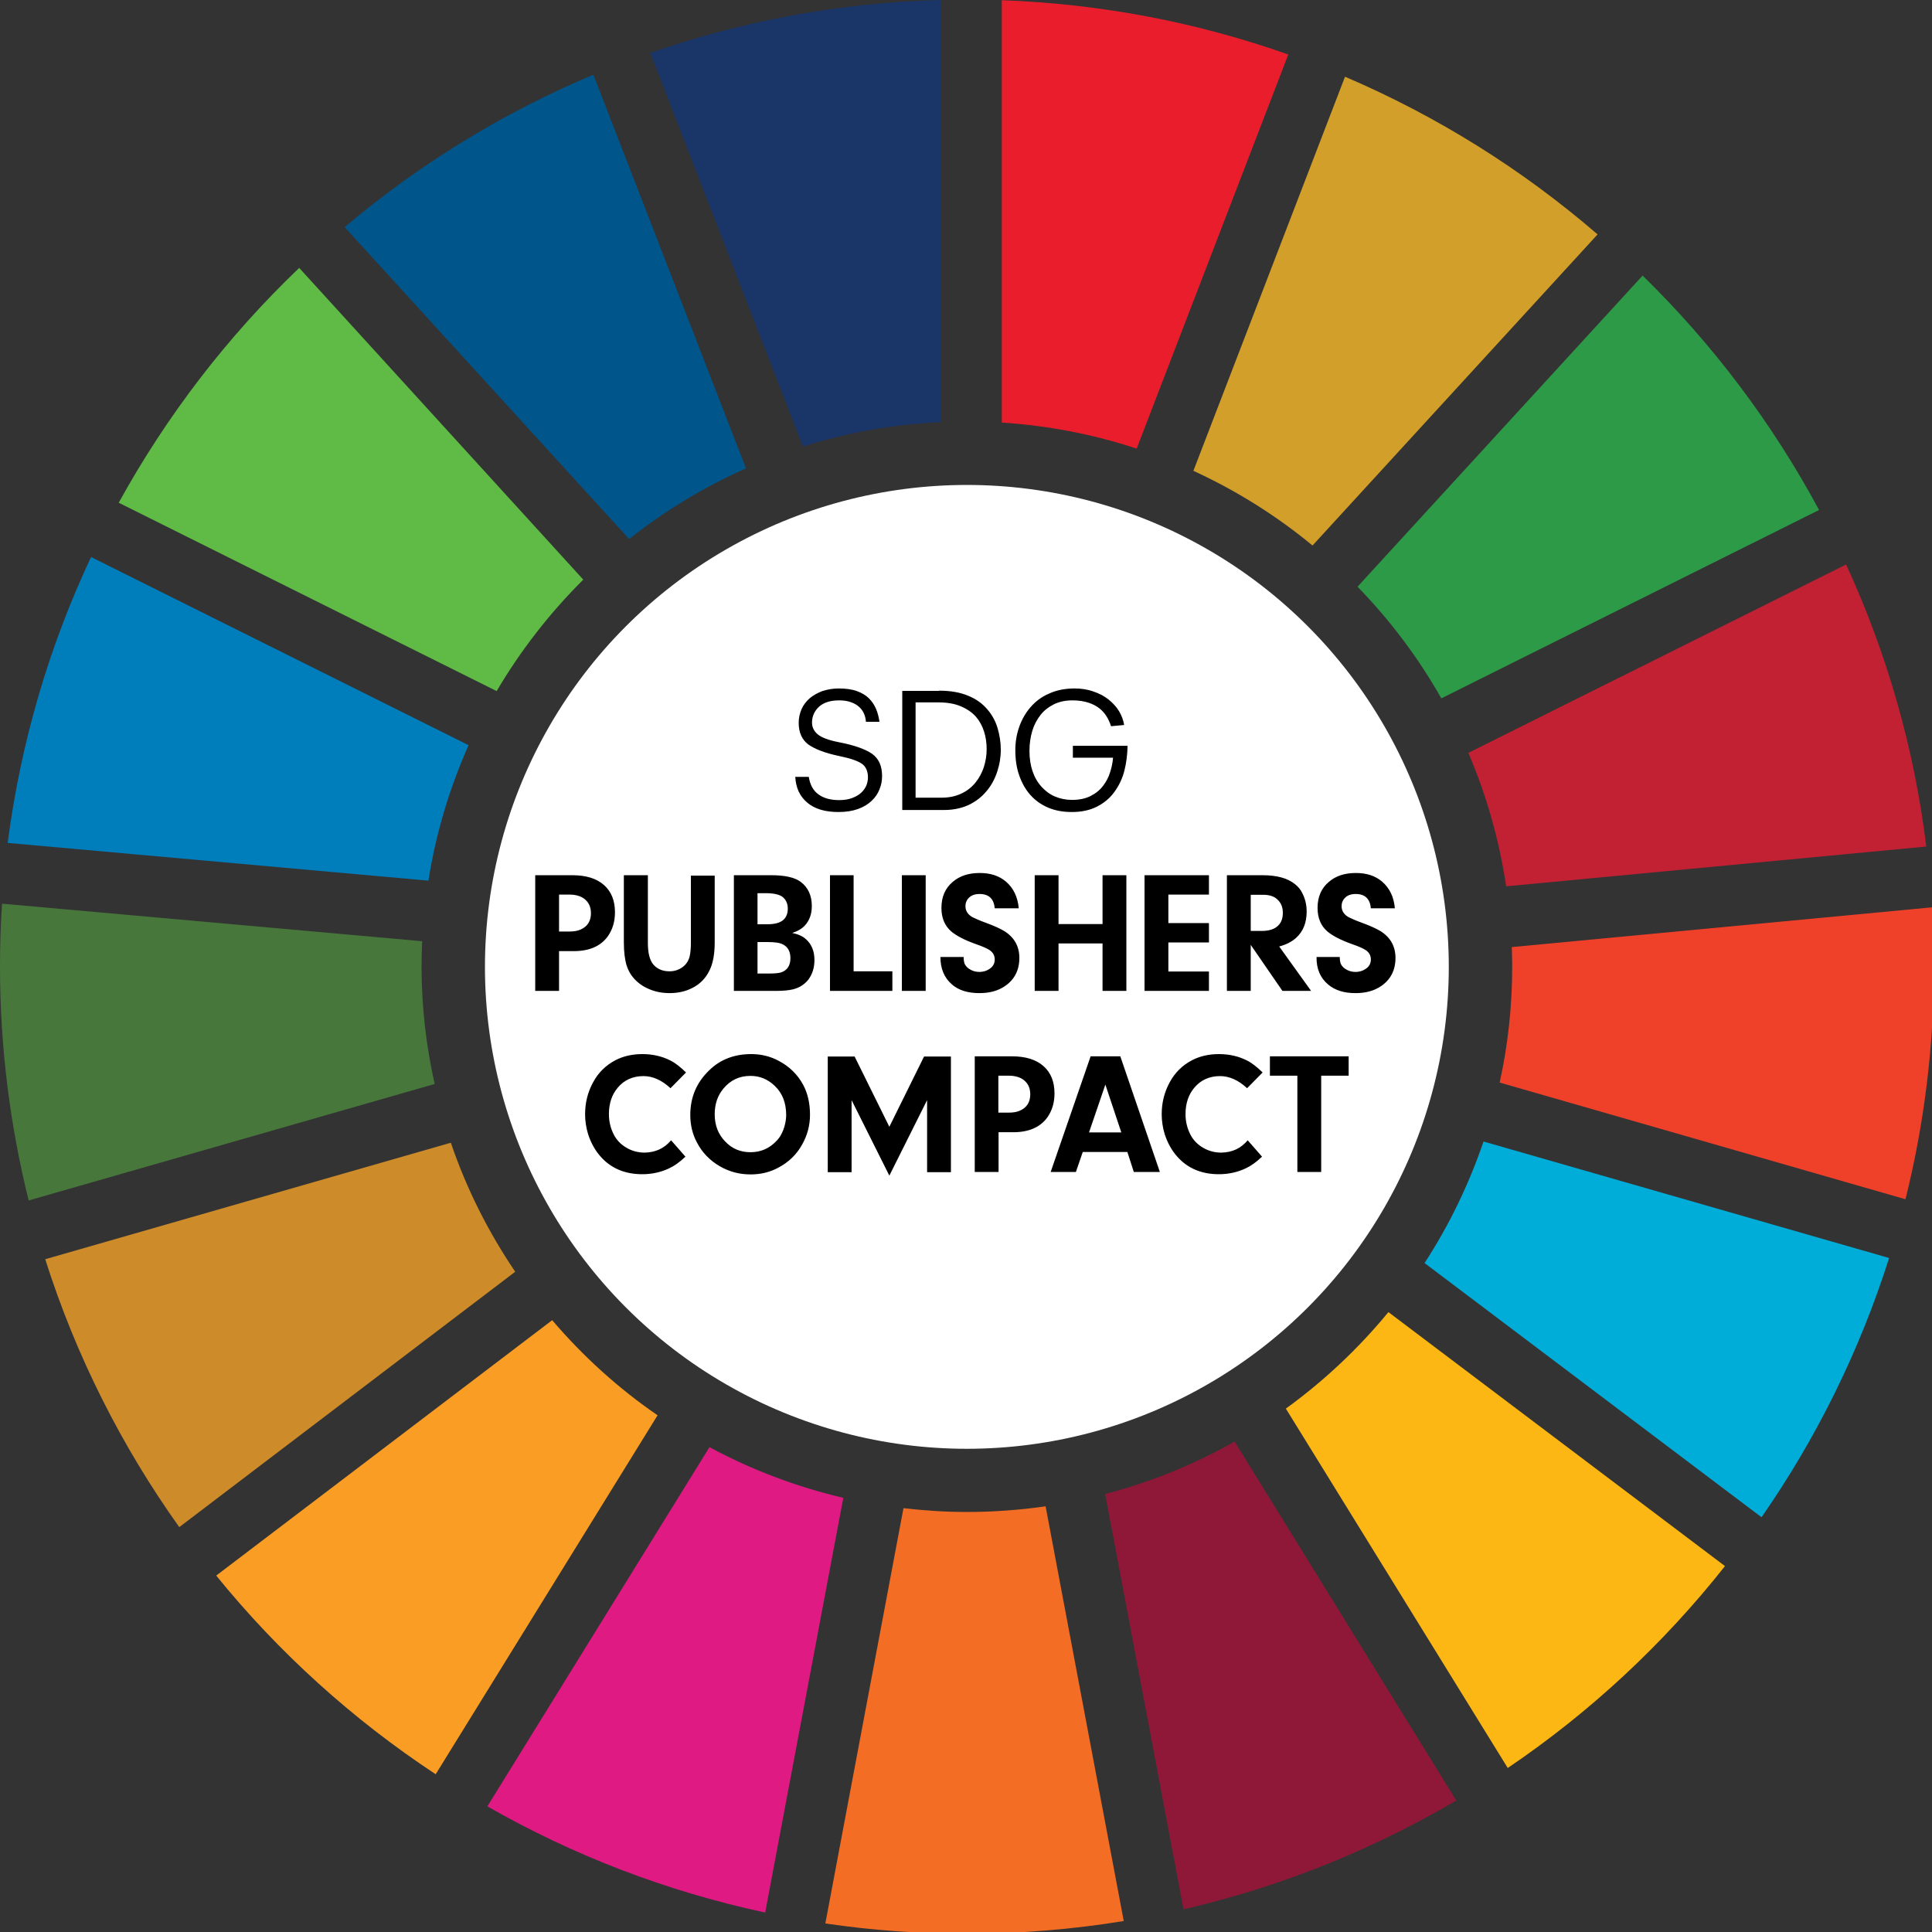 <svg xmlns="http://www.w3.org/2000/svg" width="200" height="200" version="1.1" viewBox="0 0 200 200" xml:space="preserve"><rect x="0" y="0" width="200" height="200" fill="#333333" stroke="none"/><g transform="scale(.209 .209)"><path d="M246 342.3c11.9-20.2 26.4-38.8 42.9-55.2L148.2 132.7c-35.4 33.8-65.6 73.1-89.4 116.3z" fill="#5fbb46"/><path d="M591.1 233.2c21.3 9.8 41.1 22.2 59 37l141.2-154.1C754.1 84 712 57.6 666.2 38z" fill="#d19f2a"/><path d="m914.4 279.6-187.1 93.3c8.9 20.9 15.3 43 18.7 66.1l208.1-19.7c-6-49.2-19.7-96.2-39.7-139.7" fill="#c22033"/><path d="M713.9 345.9 901 252.6c-23.2-43.1-52.7-82.2-87.4-116.1L672.4 290.6c16.1 16.6 30.1 35.1 41.5 55.3" fill="#2d9a47"/><path d="M208.8 478.8c0-4.2.1-8.4.3-12.6L1 447.6c-.7 10.3-1 20.7-1 31.2 0 39.9 5 78.7 14.2 115.8l201.1-57.7c-4.2-18.7-6.5-38.1-6.5-58.1" fill="#48773c"/><path d="M687.7 649.9c-14.8 18-31.9 34.1-50.8 47.8l109.9 178c40.8-27.6 77.1-61.4 107.6-100z" fill="#fdb714"/><path d="M749 478.8c0 19.7-2.1 38.9-6.2 57.4l201 57.8c9.2-36.9 14.1-75.5 14.1-115.2 0-9.9-.3-19.7-.9-29.4l-208.2 19.7c.1 3.3.2 6.5.2 9.7" fill="#ef412a"/><path d="M273.5 653.9 107.1 780.4c30.9 38.1 67.6 71.3 108.7 98.4L325.7 701c-19.4-13.3-36.9-29.2-52.2-47.1" fill="#f99d25"/><path d="M212.2 436.2c3.7-23.5 10.5-46 19.9-67.1l-187-93.2c-20.7 44-34.8 91.6-41.3 141.6z" fill="#007dbb"/><path d="M721.3 891.8 611.5 714a264.47 264.47 0 0 1-64.1 26l38.8 205.7c48.2-11.1 93.6-29.5 135.1-53.9" fill="#8f1838"/><path d="M734.8 565.4c-7.3 21.4-17.1 41.6-29.2 60.2l166.9 125.9c27.1-39 48.5-82.1 63.2-128.4z" fill="#00add8"/><path d="M517.9 746.1c-12.7 1.8-25.7 2.8-39 2.8-10.6 0-21.1-.7-31.4-1.9l-38.7 205.7c22.9 3.4 46.3 5.1 70.2 5.1 26.4 0 52.4-2.2 77.6-6.3z" fill="#f36e24"/><path d="M496.2 209.3c23.2 1.5 45.6 5.9 66.8 12.9L638.1 27C593.4 11.2 545.8 1.9 496.2.1z" fill="#ea1d2d"/><path d="M417.7 741.9c-23.4-5.5-45.7-14-66.3-25.1l-110 177.9c42.3 24.2 88.6 42.1 137.6 52.6z" fill="#e01a83"/><path d="M397.7 221.2c21.7-6.9 44.6-11 68.2-12.1V0c-50.3 1.3-98.5 10.5-143.8 26.2z" fill="#1a3668"/><path d="M255.2 629.9c-13.3-19.6-24.1-41-31.9-63.9L22.4 623.7c15.2 47.9 37.8 92.6 66.4 132.7z" fill="#cd8b2a"/><path d="M311.6 267c17.7-14 37.1-25.8 57.9-35L293.9 37c-45 18.9-86.5 44.5-123.2 75.5z" fill="#00558a"/><circle fill="#fff" cx="478.9" cy="478.9" r="238.7"/><path d="M428.9 357.4c-.1-1.3-.4-2.6-.9-3.8s-1.3-2.4-2.4-3.4-2.4-1.8-4.1-2.4-3.6-.9-5.9-.9c-4.4 0-7.7 1.1-10 3.2-2.2 2.1-3.4 4.7-3.4 7.8 0 2.2.9 4.2 2.8 5.8s5.3 2.9 10.4 3.9c7.8 1.5 13.3 3.5 16.6 5.8 3.3 2.4 4.9 6 4.9 11 0 2.3-.4 4.5-1.3 6.6-.8 2.1-2.1 4-3.9 5.7s-4 3-6.7 4c-2.8 1-6 1.5-9.7 1.5-6.6 0-11.7-1.5-15.4-4.6s-5.7-7.3-6-12.8h6.7c.6 3.8 2.1 6.7 4.7 8.6 2.5 1.9 6 2.9 10.3 2.9 2.4 0 4.5-.3 6.4-1 1.8-.7 3.3-1.5 4.5-2.6s2-2.3 2.6-3.6c.5-1.3.8-2.6.8-4 0-3.1-1-5.4-3-6.8s-5.7-2.7-11.1-3.8c-7.2-1.5-12.3-3.5-15.5-5.8-3.1-2.4-4.7-5.9-4.7-10.7 0-2.4.5-4.6 1.4-6.7s2.3-3.9 4-5.4c1.8-1.5 3.9-2.7 6.3-3.6 2.5-.8 5.2-1.3 8.1-1.3 3.5 0 6.5.4 9 1.3s4.5 2.1 6 3.6 2.7 3.3 3.5 5.2 1.4 4.1 1.7 6.4h-6.7zm36.2-15.3c5.6 0 10.4.8 14.4 2.5 4 1.6 7.1 3.9 9.5 6.7s4.1 5.9 5.1 9.3 1.6 7 1.6 10.7c0 3.8-.6 7.4-1.8 11s-2.9 6.8-5.3 9.6c-2.4 2.9-5.3 5.1-8.8 6.8-3.5 1.6-7.6 2.5-12.1 2.5h-20.8v-59h18.2zm-11.7 53h13c3.7 0 6.9-.7 9.7-2s5.1-3.1 7-5.4 3.2-4.8 4.2-7.7c.9-2.9 1.4-5.8 1.4-8.9s-.4-6-1.3-8.8-2.2-5.2-4.1-7.4c-1.9-2.1-4.4-3.8-7.5-5.1s-6.8-1.9-11-1.9h-11.3v47.2zm78.1-25.7h27c-.1 4.4-.6 8.5-1.6 12.4s-2.7 7.4-4.9 10.4c-2.2 3.1-5.1 5.5-8.6 7.3s-7.7 2.7-12.5 2.7c-4.4 0-8.3-.7-11.8-2.2s-6.4-3.6-8.8-6.3-4.2-6-5.5-9.7-1.9-7.9-1.9-12.4c0-4 .6-7.8 1.9-11.5s3.1-6.9 5.6-9.8 5.5-5.2 9.3-6.8c3.7-1.7 7.9-2.5 12.6-2.5 3.3 0 6.5.5 9.3 1.5 2.9 1 5.4 2.3 7.5 4s3.9 3.6 5.2 5.8 2.1 4.4 2.5 6.8l-6.5.6c-.5-1.6-1.2-3.2-2.1-4.7s-2.1-2.9-3.6-4.1-3.4-2.2-5.6-2.9-4.8-1.1-7.8-1.1c-3.4 0-6.4.6-9.1 1.9-2.6 1.3-4.9 3-6.7 5.3s-3.2 4.9-4.1 7.9-1.4 6.3-1.4 9.9c0 3.7.5 7 1.5 10s2.5 5.6 4.4 7.7 4.1 3.8 6.7 4.9 5.4 1.7 8.4 1.7c3.6 0 6.6-.6 9.2-1.9s4.6-2.9 6.2-5 2.8-4.3 3.5-6.7c.8-2.4 1.3-4.8 1.5-7.3h-19.9v-5.9zM284.2 471.1h-7.3v19.7h-11.8v-57.3h18.3c6.9 0 12.1 1.6 15.8 4.9 3.6 3.2 5.4 7.7 5.4 13.5 0 4.6-1.2 8.5-3.5 11.8-3.5 4.9-9.1 7.4-16.9 7.4zm-7.3-27.9v18.2h5c2.3 0 4.2-.3 5.7-1 3.4-1.5 5.1-4.2 5.1-8.1 0-3.6-1.5-6.2-4.5-7.9-1.6-.8-3.6-1.3-5.9-1.3h-5.4zm32.2-9.7h11.8v33.6c0 4.9.9 8.4 2.6 10.5 1.9 2.3 4.6 3.5 8.1 3.5 2.4 0 4.6-.7 6.5-2.1s3.1-3.3 3.6-5.8c.3-1.5.5-3.5.5-6v-33.5H354v33c0 5.7-.8 10.3-2.5 13.8-1.9 4-4.8 7-8.7 8.9-3.3 1.7-7.1 2.5-11.2 2.5-4.9 0-9.2-1.2-13.1-3.5-4-2.5-6.7-5.8-8.1-10.1-.9-2.9-1.4-6.8-1.4-11.6v-33.2zm83.3 28.6c2.9.6 5.2 1.6 6.8 3.1 2.8 2.5 4.2 5.9 4.2 10.3 0 3.8-1 7-3 9.7-1.9 2.4-4.4 4-7.5 4.8-2 .5-4.8.8-8.3.8h-21.1v-57.3H382c6.8 0 11.7 1.1 14.6 3.3 3.7 2.8 5.5 6.8 5.5 12 0 4-1.2 7.3-3.7 9.9-1.4 1.4-3.4 2.6-6 3.4zm-13.1-19.7h-4.1v15.4h4.7c3.7 0 6.3-.7 7.9-2s2.4-3.3 2.4-5.7c0-2.1-.6-3.8-1.8-5.1-1.4-1.7-4.4-2.6-9.1-2.6zm1 24.2h-5.1v15.6h5.8c2.7 0 4.5-.2 5.7-.5 3.2-1 4.8-3.4 4.8-7.1 0-3.1-1.1-5.3-3.3-6.6-1.6-1-4.2-1.4-7.9-1.4zm42.5-33.1v47.6H442v9.7h-30.9v-57.3zm23.9 0h11.8v57.3h-11.8zm19.1 40.5h11.5c0 1.5.2 2.6.5 3.4.6 1.3 1.7 2.3 3.1 3 1.3.7 2.7 1 4.2 1 2.2 0 4.1-.7 5.7-2 1.3-1.1 1.9-2.5 1.9-4.2 0-1.8-.8-3.4-2.4-4.5-1.1-.8-3.5-1.9-7-3.1-5.6-2-9.6-4.1-12.2-6.3-3.2-2.8-4.8-6.7-4.8-11.6 0-5.5 1.9-9.8 5.6-12.9 3.5-3 7.9-4.4 13.4-4.4 5.3 0 9.6 1.4 13 4.3 3.7 3.2 5.8 7.6 6.3 13.2h-11.9c-.4-4.7-2.9-7.1-7.5-7.1-2.4 0-4.2.7-5.4 2-1.1 1.1-1.6 2.5-1.6 4 0 2.4 1.2 4.2 3.5 5.5 1.2.6 3.4 1.6 6.7 2.8 4.1 1.5 7.1 2.9 9.1 4.1 5 3.2 7.4 7.6 7.4 13.3 0 6-2.4 10.7-7.1 13.9-3.5 2.4-7.7 3.5-12.7 3.5-5.7 0-10.3-1.4-13.6-4.3-3.8-3.3-5.7-7.8-5.7-13.6zm80.3-6.7h-21.8v23.5h-11.8v-57.3h11.8v24.2h21.8v-24.2h11.8v57.3h-11.8zm52.7-24.2h-20.1v14.1h20.1v9.6h-20.1v14.4h20.1v9.6h-31.9v-57.3h31.9zm36.4 47.7L619.5 468v22.8h-11.8v-57.3h17.6c7.2 0 12.6 1.5 16.2 4.5 1.4 1.1 2.6 2.5 3.4 4.1 1.5 2.8 2.3 5.9 2.3 9.4 0 5.5-1.7 9.8-5.2 13-2.2 2-5 3.4-8.4 4.3l15.8 22zm-15.7-47.6v17.9h5.4c3.1 0 5.5-.6 7.3-1.9 2.2-1.6 3.2-3.9 3.2-7.1 0-2.6-.8-4.7-2.4-6.3-1.6-1.7-4-2.6-7.2-2.6zm32.6 30.8h11.5c0 1.5.2 2.6.5 3.4.6 1.3 1.7 2.3 3.1 3 1.3.7 2.7 1 4.2 1 2.2 0 4.1-.7 5.7-2 1.3-1.1 1.9-2.5 1.9-4.2 0-1.8-.8-3.4-2.4-4.5-1.1-.8-3.5-1.9-7-3.1-5.6-2-9.6-4.1-12.2-6.3-3.2-2.8-4.8-6.7-4.8-11.6 0-5.5 1.9-9.8 5.6-12.9 3.5-3 7.9-4.4 13.4-4.4 5.3 0 9.6 1.4 13 4.3 3.7 3.2 5.8 7.6 6.3 13.2H679c-.4-4.7-2.9-7.1-7.5-7.1-2.4 0-4.2.7-5.4 2-1.1 1.1-1.6 2.5-1.6 4 0 2.4 1.2 4.2 3.5 5.5 1.2.6 3.4 1.6 6.7 2.8 4.1 1.5 7.1 2.9 9.1 4.1 5 3.2 7.4 7.6 7.4 13.3 0 6-2.4 10.7-7.1 13.9-3.5 2.4-7.7 3.5-12.7 3.5-5.7 0-10.2-1.4-13.6-4.3-3.9-3.3-5.8-7.8-5.7-13.6zm-319.7 90.8 7.1 8.1c-2.8 2.7-5.5 4.6-8.1 5.8-4 1.9-8.5 2.9-13.3 2.9-8.5 0-15.4-2.9-20.5-8.6-2.8-3.1-4.9-6.9-6.3-11.2-1-3.3-1.5-6.6-1.5-9.9 0-5.7 1.3-10.9 3.9-15.7 2.6-4.9 6.3-8.5 11-11 4-2.1 8.5-3.1 13.5-3.1 5.1 0 9.8 1.1 13.9 3.2 2.4 1.2 4.9 3.2 7.7 5.9l-7.7 7.8c-4.3-4-8.8-6-13.4-6-5.2 0-9.5 1.9-12.7 5.7-2.9 3.4-4.4 7.8-4.4 13.1 0 3.9.9 7.4 2.7 10.7 1.4 2.5 3.5 4.6 6.2 6.1 2.6 1.5 5.6 2.3 8.8 2.3 5.4-.1 9.7-2.1 13.1-6.1zm39.7-42.7c4.9 0 9.5 1.1 13.7 3.4 5.3 2.8 9.3 6.8 12 11.8 2.3 4.3 3.4 9.2 3.4 14.9 0 5.2-1.3 10.1-3.9 14.7-2.7 4.9-6.6 8.7-11.7 11.4-4.2 2.3-8.8 3.4-13.8 3.4-5.5 0-10.5-1.3-15.2-4-5-2.9-8.8-6.8-11.4-11.8-2.2-4.1-3.3-8.7-3.3-13.6 0-8.8 3.1-16.1 9.3-22.1 5.6-5.5 12.6-8.1 20.9-8.1zm-.4 10.8c-5.5 0-9.9 2.1-13.4 6.3-2.9 3.5-4.3 7.7-4.3 12.7 0 5.4 1.7 9.9 5.2 13.5 3.4 3.6 7.6 5.3 12.5 5.3 5.2 0 9.5-1.9 13.1-5.8 1.7-1.8 2.9-4.1 3.7-6.8.6-2.1.9-4 .9-5.8 0-6.1-1.9-10.9-5.7-14.5-3.5-3.3-7.4-4.9-12-4.9zm68.8 49.4-18.7-37.4v35.7H410v-57.3h13.3l17.2 34.8 17.2-34.8H471v57.3h-11.8v-35.7zm61.4-21.5h-7.3v19.7h-11.8v-57.3h18.3c6.9 0 12.1 1.6 15.8 4.9 3.6 3.2 5.4 7.7 5.4 13.5 0 4.6-1.2 8.5-3.5 11.8-3.5 4.9-9.2 7.4-16.9 7.4zm-7.4-27.9v18.2h5c2.3 0 4.2-.3 5.7-1 3.4-1.5 5.1-4.2 5.1-8.1 0-3.6-1.5-6.2-4.5-7.9-1.6-.8-3.6-1.3-5.9-1.3h-5.4zm67.1 47.6-3.2-9.9h-22.1l-3.4 9.9h-12.5l19.8-57.3h14.7l19.6 57.3zm-22.2-19.6h16l-7.9-23.7zm78.6 3.9 7.1 8.1c-2.8 2.7-5.5 4.6-8.1 5.8-4 1.9-8.5 2.9-13.3 2.9-8.5 0-15.4-2.9-20.5-8.6-2.8-3.1-4.9-6.9-6.3-11.2-1-3.3-1.5-6.6-1.5-9.9 0-5.7 1.3-10.9 3.9-15.7 2.6-4.9 6.3-8.5 11-11 4-2.1 8.5-3.1 13.5-3.1 5.1 0 9.8 1.1 13.9 3.2 2.4 1.2 4.9 3.2 7.7 5.9l-7.7 7.8c-4.3-4-8.8-6-13.4-6-5.2 0-9.5 1.9-12.7 5.7-2.9 3.4-4.4 7.8-4.4 13.1 0 3.9.9 7.4 2.7 10.7 1.4 2.5 3.5 4.6 6.2 6.1 2.6 1.5 5.6 2.3 8.8 2.3 5.5-.1 9.7-2.1 13.1-6.1zm50-32h-13.6v47.7h-11.8v-47.7H629v-9.6h39z"/></g></svg>